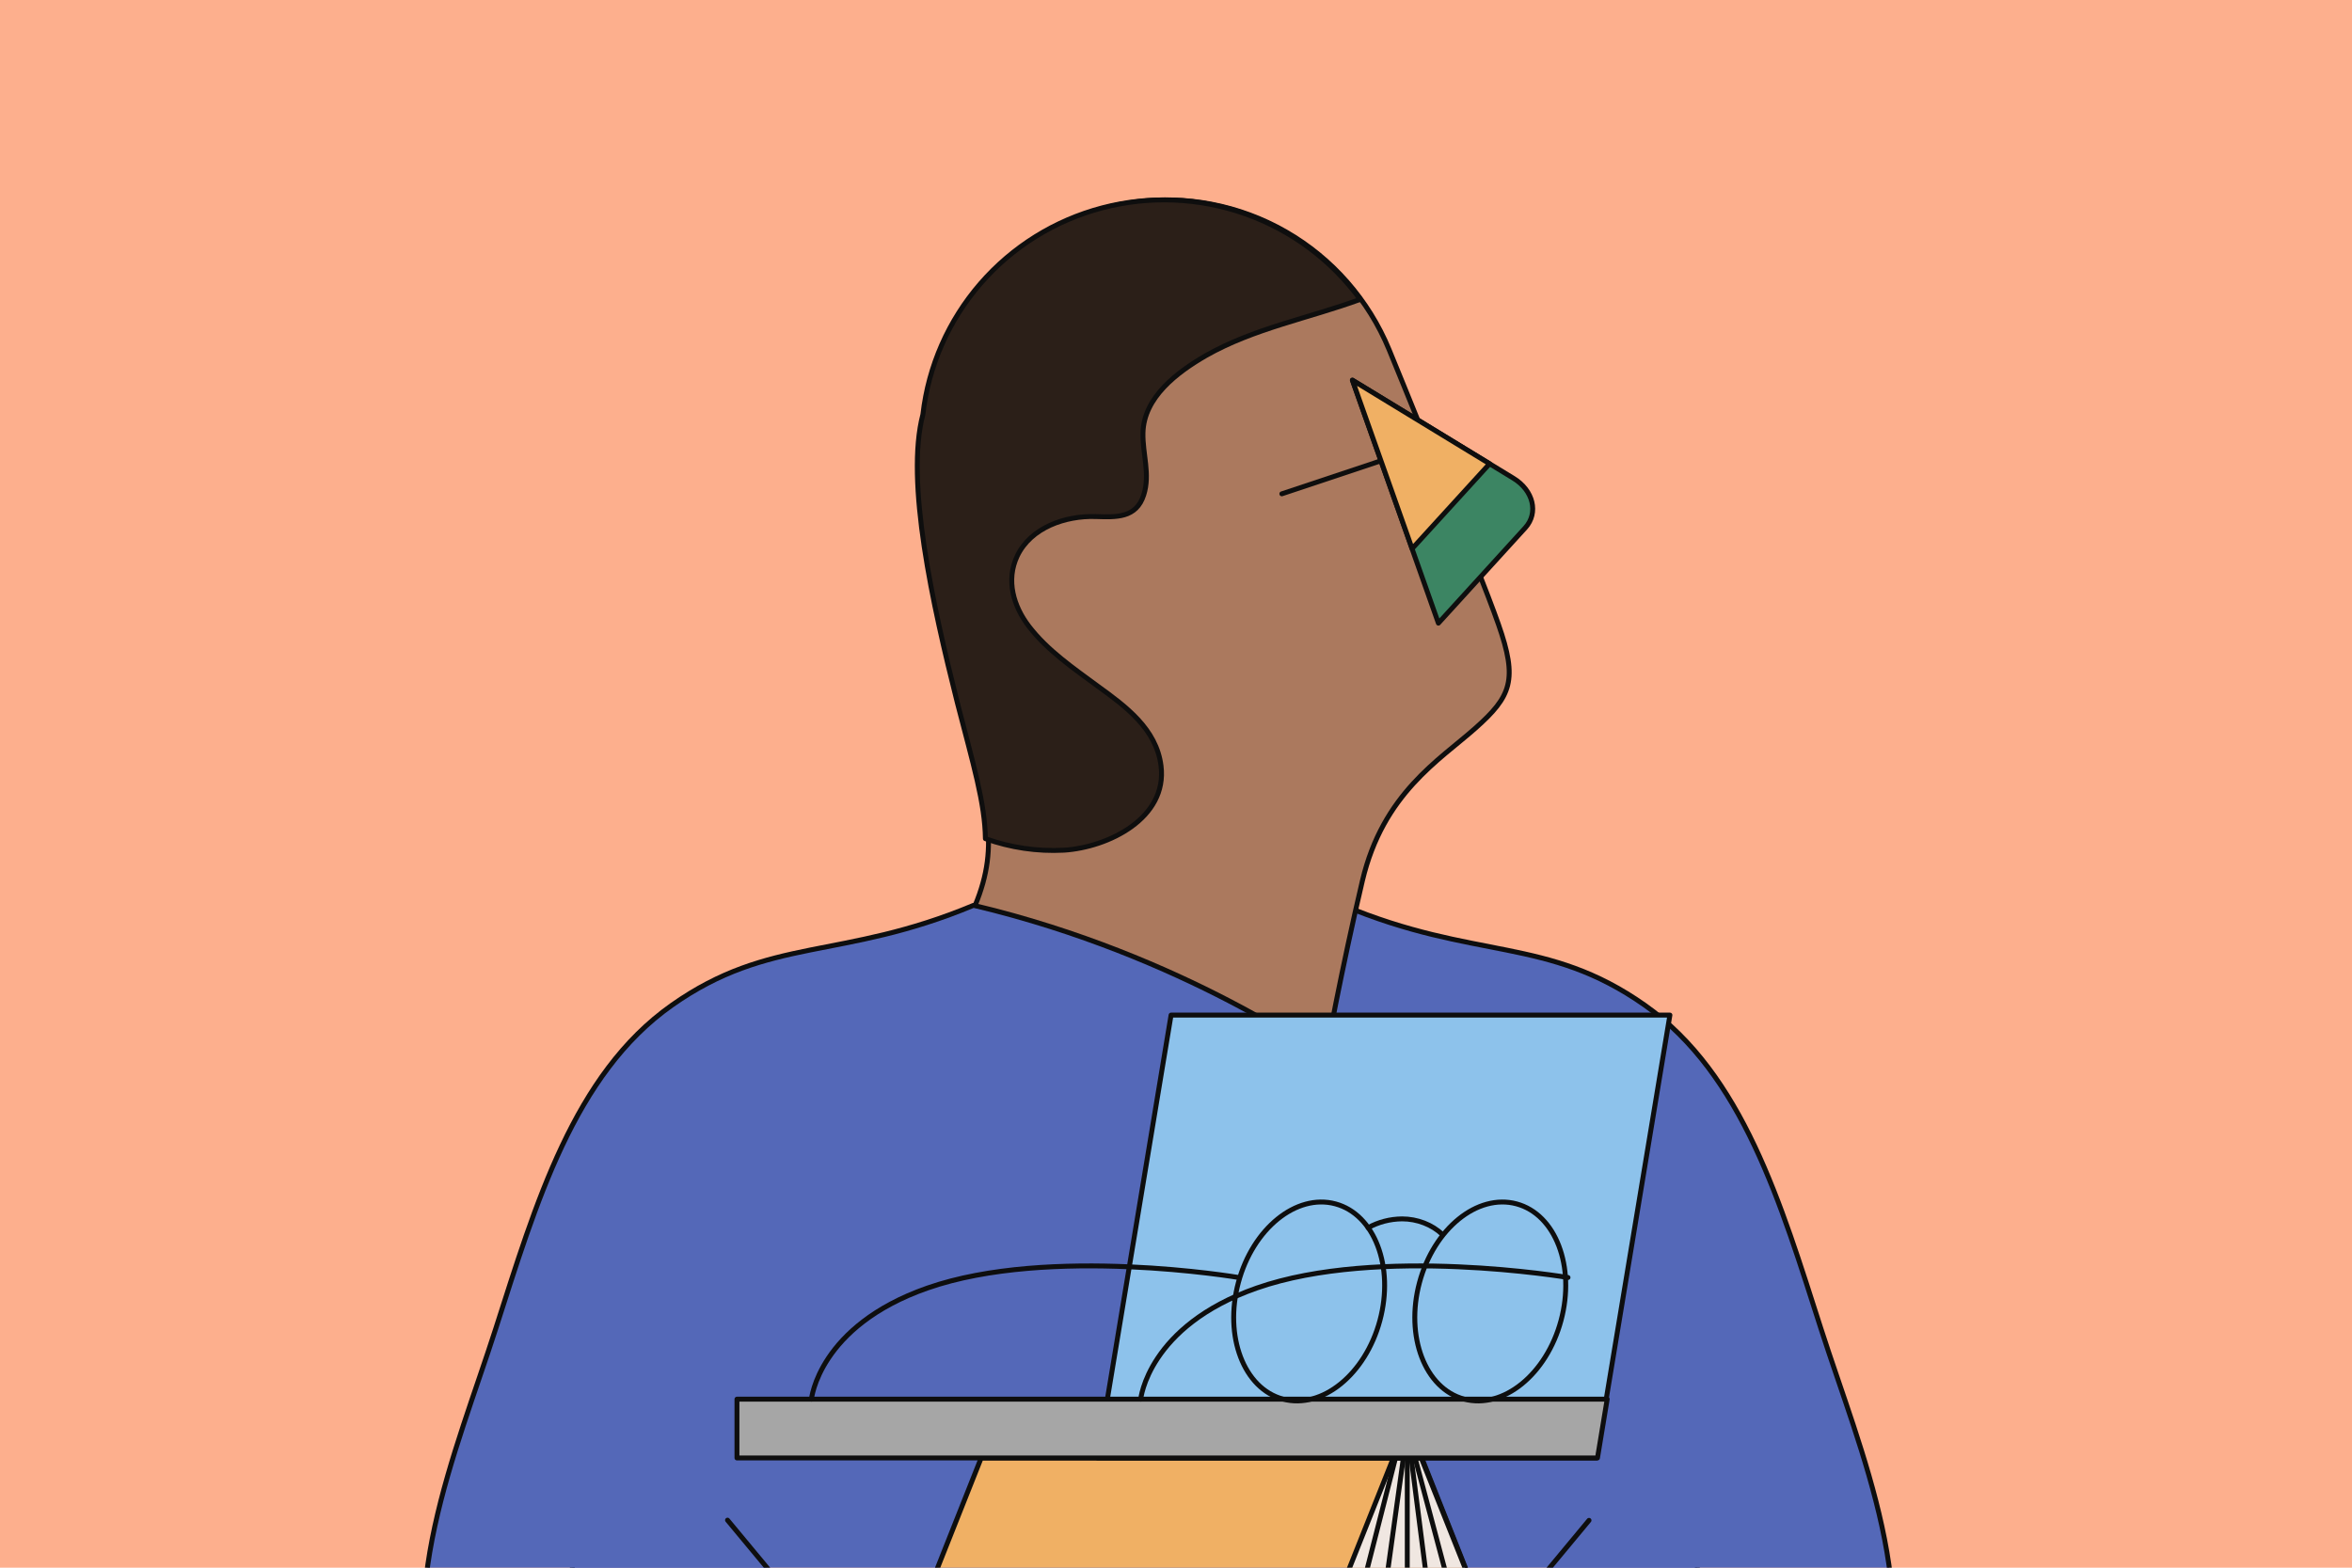 <svg width="600" height="400" viewBox="0 0 600 400" fill="none" xmlns="http://www.w3.org/2000/svg">
<g clip-path="url(#clip0)">
<rect width="600" height="400" fill="#FDAF8D"/>
<path d="M433 323H146V473H433V323Z" fill="#5468B8" stroke="#0E0E0E" stroke-width="1.253" stroke-linecap="round" stroke-linejoin="round"/>
<path d="M185.593 387.872L248.078 463.133L202.091 533C202.091 533 125.894 473.834 112.829 440.834C99.764 407.834 116.243 370.841 126.469 338.992C136.694 307.143 146.363 274.125 171.396 256.483C196.43 238.841 214.527 245.117 248.348 231H342.642C376.391 245.117 394.578 238.859 419.593 256.483C444.609 274.107 454.277 307.125 464.521 338.992C474.764 370.859 491.244 407.834 478.161 440.834C465.078 473.834 388.881 533 388.881 533L342.875 463.187L405.36 387.926" fill="#5468B8"/>
<path d="M185.593 387.872L248.078 463.133L202.091 533C202.091 533 125.894 473.834 112.829 440.834C99.764 407.834 116.243 370.841 126.469 338.992C136.694 307.143 146.363 274.125 171.396 256.483C196.43 238.841 214.527 245.117 248.348 231H342.642C376.391 245.117 394.578 238.859 419.593 256.483C444.609 274.107 454.277 307.125 464.521 338.992C474.764 370.859 491.244 407.834 478.161 440.834C465.078 473.834 388.881 533 388.881 533L342.875 463.187L405.36 387.926" stroke="#0E0E0E" stroke-width="1.253" stroke-linecap="round" stroke-linejoin="round"/>
<path d="M382.251 159.295C377.319 145.142 354.342 89.161 354.342 89.161C349.116 76.498 339.861 65.941 328.029 59.143C316.198 52.346 302.459 49.694 288.969 51.603C275.479 53.512 263 59.875 253.489 69.692C243.979 79.51 237.975 92.227 236.42 105.849C231.972 122.897 238.832 154.296 245.157 179.58C251.482 204.865 255.341 215.169 248.731 231.084C302.153 243.816 338.065 270 338.065 270C338.065 270 342.282 246.999 347.553 224.718C352.824 202.437 367.206 193.949 376.372 185.803C385.538 177.656 387.235 173.484 382.251 159.295Z" fill="#AB795E" stroke="#0E0E0E" stroke-width="1.253" stroke-linecap="round" stroke-linejoin="round"/>
<path d="M354 117L327 126" stroke="#0E0E0E" stroke-width="1.253" stroke-linecap="round" stroke-linejoin="round"/>
<path d="M251.374 213.985C257.787 216.287 264.597 217.288 271.403 216.929C282.668 216.211 297.873 208.798 296.182 195.391C294.994 185.968 287.184 180.242 279.986 175.037C273.814 170.479 267.21 165.974 262.495 159.835C258.554 154.702 256.575 148.079 259.49 141.887C262.981 134.546 271.853 131.567 279.465 131.8C284.701 131.961 289.866 132.267 291.773 126.272C293.465 120.995 291.467 115.826 291.575 110.495C291.755 101.36 300.321 94.97 307.591 90.752C319.81 83.788 333.918 81.186 347 76.394C339.658 66.341 329.444 58.735 317.695 54.568C305.946 50.402 293.21 49.871 281.154 53.044C269.097 56.217 258.282 62.947 250.124 72.352C241.966 81.757 236.844 93.4 235.431 105.757V105.757C230.95 122.772 237.86 154.11 244.23 179.345C248.279 195.032 251.266 204.921 251.374 213.985Z" fill="#2B1F18" stroke="#0E0E0E" stroke-width="1.253" stroke-linecap="round" stroke-linejoin="round"/>
<path d="M362.701 372H250.299L213 466H400L362.701 372Z" fill="#F0B064" stroke="#0E0E0E" stroke-width="1.253" stroke-linecap="round" stroke-linejoin="round"/>
<path d="M318 466H400L362.56 372H355.44L318 466Z" fill="#F0E7E1" stroke="#0E0E0E" stroke-width="1.253" stroke-linecap="round" stroke-linejoin="round"/>
<path d="M356 372L332 466" stroke="#0E0E0E" stroke-width="1.253" stroke-linecap="round" stroke-linejoin="round"/>
<path d="M358 372L345 466" stroke="#0E0E0E" stroke-width="1.253" stroke-linecap="round" stroke-linejoin="round"/>
<path d="M359 372V466" stroke="#0E0E0E" stroke-width="1.253" stroke-linecap="round" stroke-linejoin="round"/>
<path d="M360 372L372 466" stroke="#0E0E0E" stroke-width="1.253" stroke-linecap="round" stroke-linejoin="round"/>
<path d="M361 372L386 466" stroke="#0E0E0E" stroke-width="1.253" stroke-linecap="round" stroke-linejoin="round"/>
<path d="M407.261 372H280L298.739 259H426L407.261 372Z" fill="#8DC2EB" stroke="#0E0E0E" stroke-width="1.253" stroke-linecap="round" stroke-linejoin="round"/>
<path d="M407.521 372H188V357H410L407.521 372Z" fill="#A6A6A6" stroke="#0E0E0E" stroke-width="1.253" stroke-linecap="round" stroke-linejoin="round"/>
<path d="M352.018 336.922C355.714 323.168 350.629 309.846 340.66 307.168C330.691 304.489 319.614 313.468 315.918 327.223C312.223 340.977 317.308 354.299 327.276 356.978C337.245 359.656 348.322 350.677 352.018 336.922Z" stroke="#0E0E0E" stroke-width="1.253" stroke-linecap="round" stroke-linejoin="round"/>
<path d="M398.221 336.924C401.917 323.169 396.832 309.847 386.863 307.169C376.895 304.49 365.817 313.469 362.122 327.224C358.426 340.978 363.511 354.3 373.479 356.979C383.448 359.657 394.525 350.678 398.221 336.924Z" stroke="#0E0E0E" stroke-width="1.253" stroke-linecap="round" stroke-linejoin="round"/>
<path d="M349 313.257C351.607 311.811 354.6 311.031 357.661 311C359.595 311.002 361.509 311.358 363.286 312.046C365.063 312.733 366.667 313.738 368 315" stroke="#0E0E0E" stroke-width="1.253" stroke-linecap="round" stroke-linejoin="round"/>
<path d="M400 325.959C400 325.959 351.684 317.758 320.549 328.663C292.821 338.375 291 357 291 357" stroke="#0E0E0E" stroke-width="1.253" stroke-linecap="round" stroke-linejoin="round"/>
<path d="M316 325.959C316 325.959 267.684 317.758 236.549 328.663C208.821 338.375 207 357 207 357" stroke="#0E0E0E" stroke-width="1.253" stroke-linecap="round" stroke-linejoin="round"/>
<path d="M386.087 122.036L345 97L366.937 159L389.124 134.644C392.536 130.852 391.16 125.13 386.087 122.036Z" fill="#3C8563" stroke="#0E0E0E" stroke-width="1.253" stroke-linecap="round" stroke-linejoin="round"/>
<path d="M380 118.329L345 97L360.236 140L380 118.329Z" fill="#F0B064" stroke="#0E0E0E" stroke-width="1.253" stroke-linecap="round" stroke-linejoin="round"/>
</g>
<defs>
<clipPath id="clip0">
<rect width="600" height="400" fill="white"/>
</clipPath>
</defs>
</svg>
